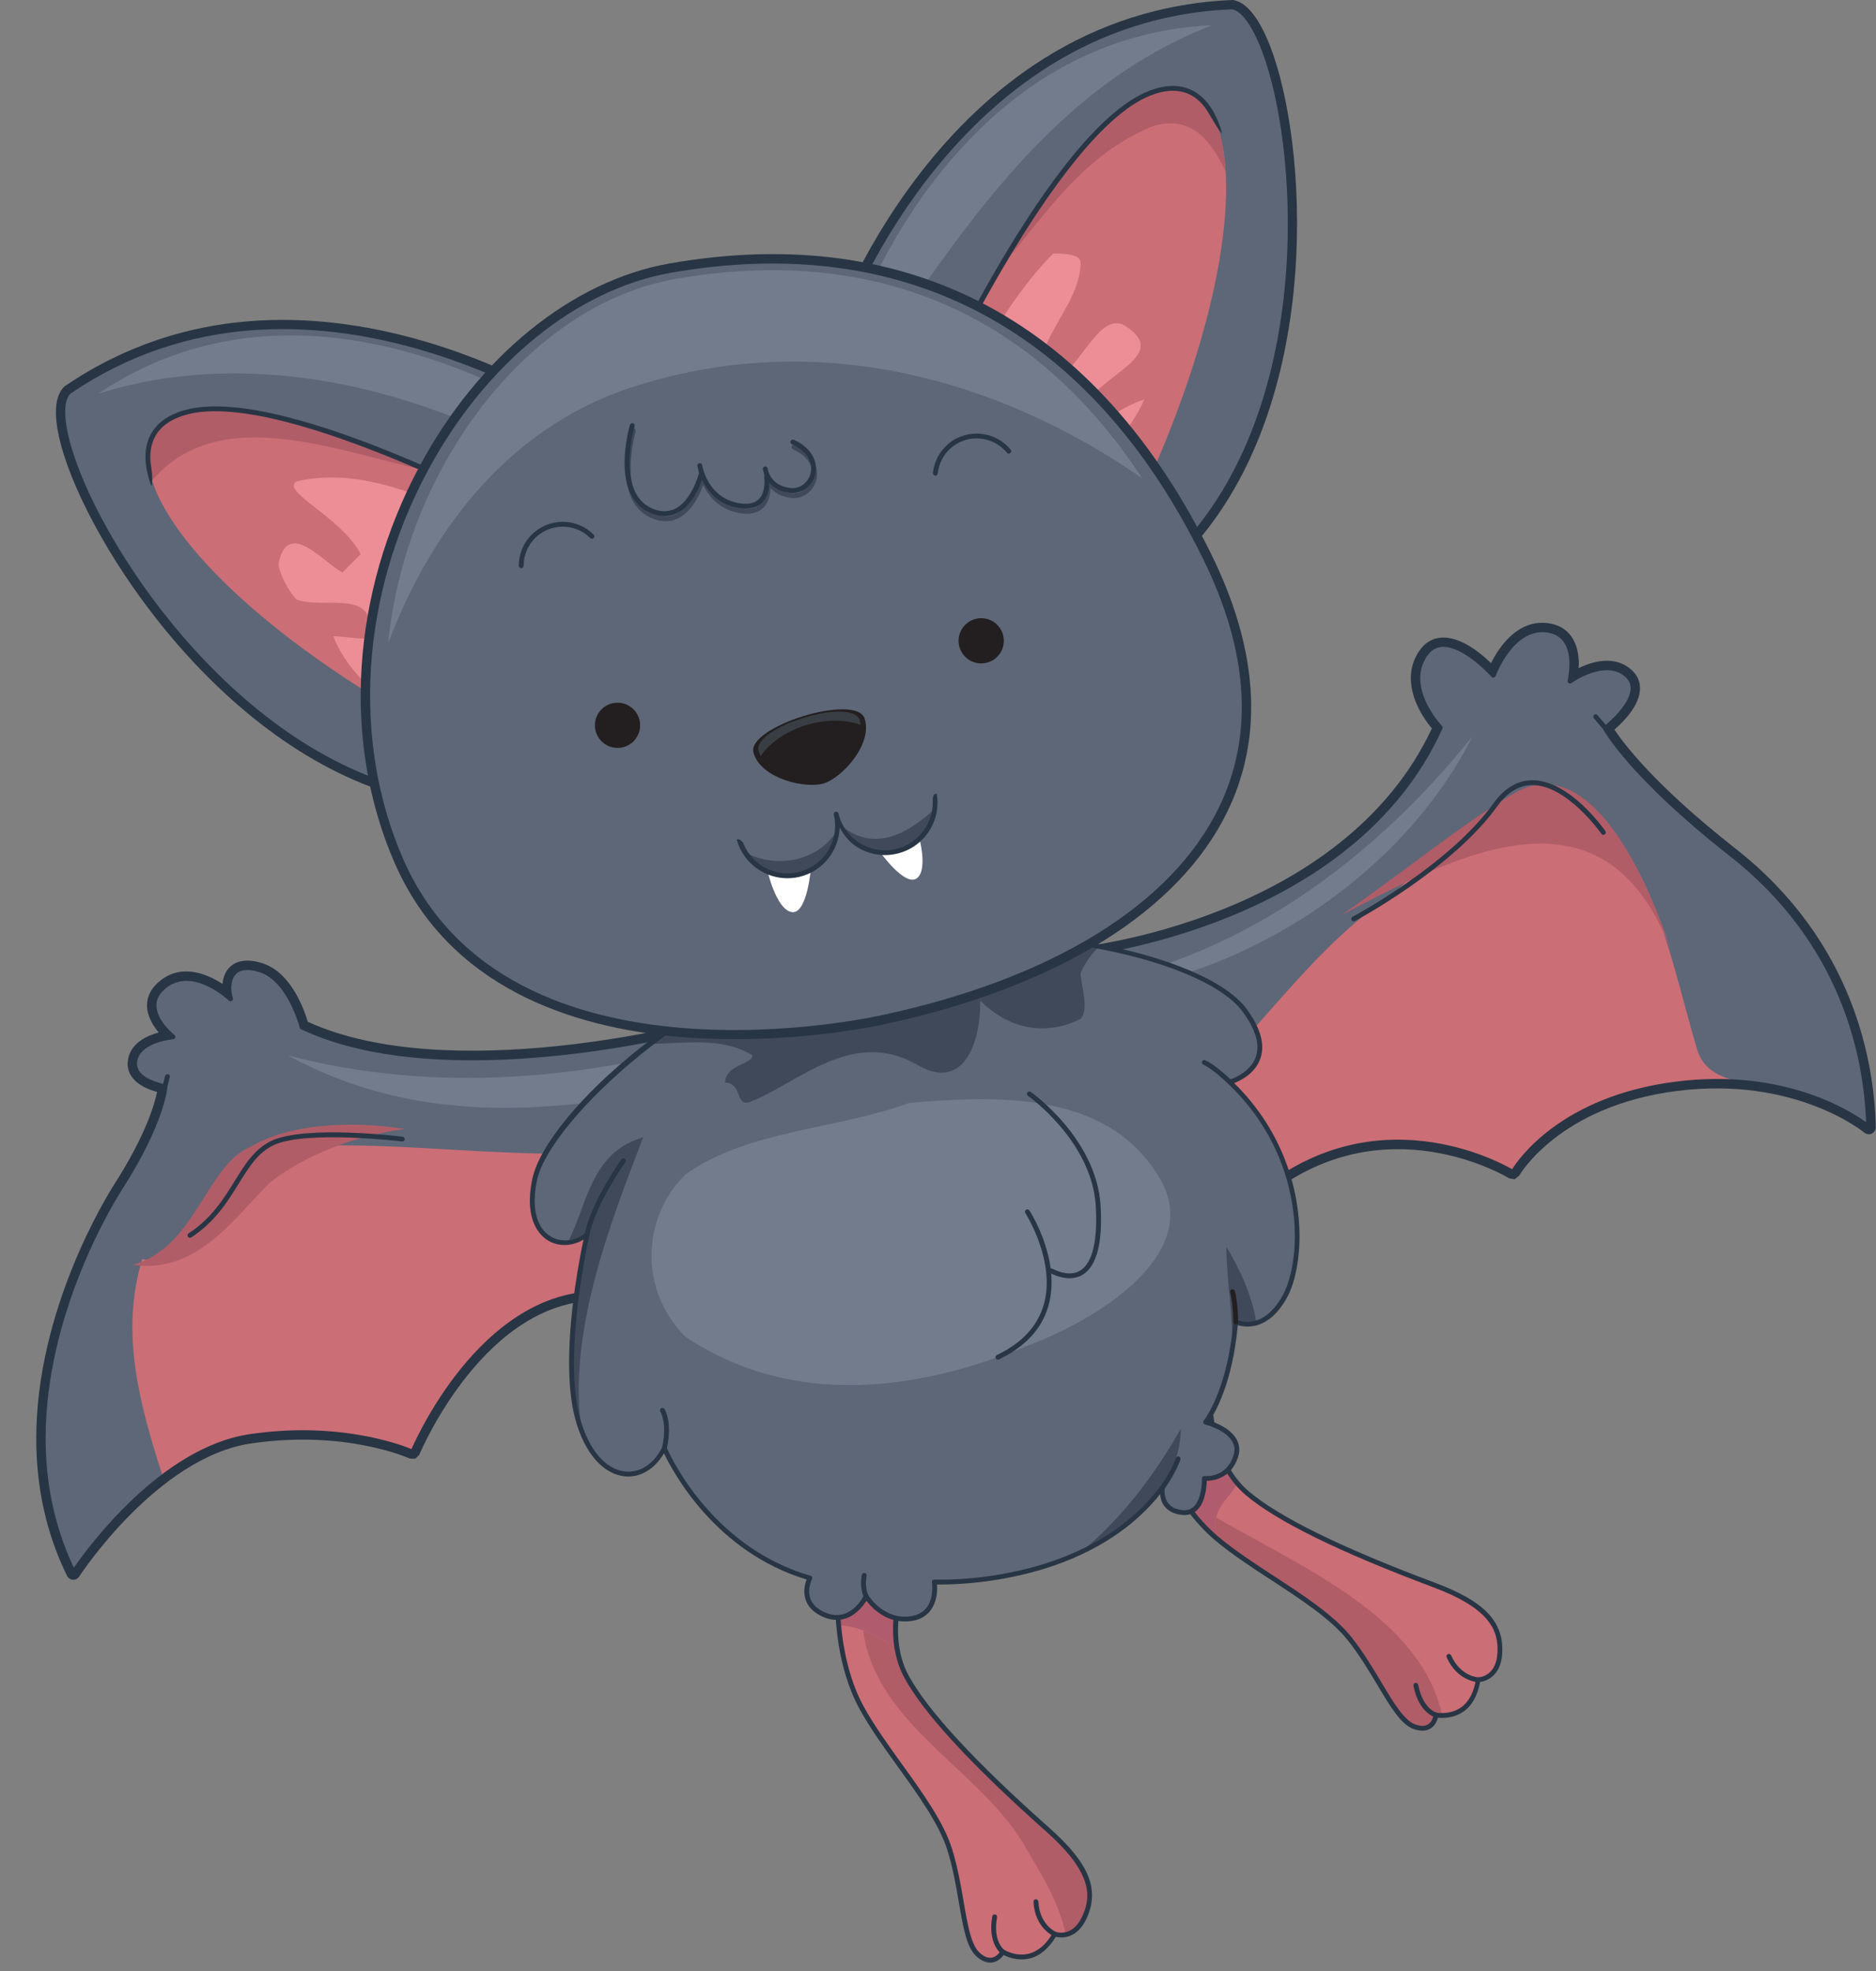 <?xml version="1.0" encoding="UTF-8"?><svg xmlns="http://www.w3.org/2000/svg" xmlns:xlink="http://www.w3.org/1999/xlink" height="451.4" preserveAspectRatio="xMidYMid meet" version="1.0" viewBox="-8.3 0.0 429.5 451.4" width="429.5" zoomAndPan="magnify"><rect x="-8.3" y="0.0" width="429.5" height="451.4" fill="#808080" stroke="none"/><defs><clipPath id="a"><path d="M 226 142 L 421.148 142 L 421.148 280 L 226 280 Z M 226 142"/></clipPath><clipPath id="b"><path d="M 182 358 L 242 358 L 242 449.398 L 182 449.398 Z M 182 358"/></clipPath></defs><g><g clip-path="url(#a)"><path d="M 333.066 151.844 C 330.539 149.41 325.961 145.672 321.633 146.004 C 319.535 146.16 317.758 147.281 316.492 149.238 C 315.309 151.07 314.707 153.102 314.707 155.281 C 314.707 160.465 317.996 164.973 319.52 166.805 C 299 210.605 239.07 216.871 238.465 216.926 C 238.457 216.926 237.797 217.148 237.797 217.148 C 230.629 221.43 226.832 228.211 226.832 236.762 L 226.895 238.629 C 227.82 253.57 240.27 270.863 254.641 277.176 C 261.492 280.191 271.715 282.125 281.48 274.215 C 308.559 252.293 336.949 269.648 337.23 269.824 C 337.246 269.836 338.477 270.023 338.477 270.023 C 338.492 270.02 339.484 269.238 339.484 269.238 C 339.574 269.082 348.648 253.23 375.645 249.805 C 402.695 246.367 418.367 259.211 418.523 259.34 C 418.98 259.738 419.66 259.832 420.23 259.566 C 420.789 259.301 421.145 258.734 421.145 258.121 C 420.824 243.422 416.23 215.641 389.027 194.309 C 370.406 179.703 363.27 170.031 361.32 167.066 C 363.438 165.219 367.02 161.594 367.164 157.836 C 367.168 157.82 367.172 157.609 367.172 157.598 C 367.172 155.98 366.527 154.574 365.262 153.426 C 361.391 149.906 356.254 151.465 353.102 152.996 C 353.129 152.613 353.168 152.102 353.168 152.102 C 353.168 149.523 352.605 147.402 351.492 145.801 C 350.234 143.996 348.359 142.941 345.914 142.668 C 338.984 141.898 334.801 148.363 333.066 151.844" fill="#283544"/></g><g><path d="M 44.258 221.488 C 43.293 222.43 42.809 223.773 42.645 225.305 C 39.27 223.098 33.523 220.582 28.512 224.453 C 26.43 226.062 25.371 227.992 25.359 230.184 C 25.359 232.648 26.727 234.859 28.035 236.414 C 25.367 237.145 21.715 238.797 21.02 242.527 C 21.02 242.527 20.918 243.578 20.918 243.578 C 20.918 244.66 21.242 245.668 21.887 246.578 C 23.336 248.617 25.953 249.586 27.664 250.035 C 27.062 252.934 24.977 260.07 17.941 271.062 C 16.105 273.93 0 299.934 0 329.391 C 0 340.734 2.371 351.312 7.051 360.84 C 7.305 361.352 7.812 361.695 8.383 361.73 C 8.969 361.758 9.516 361.484 9.824 361 C 10 360.73 27.699 333.668 49.223 330.512 C 70.895 327.336 85.375 333.914 85.52 333.984 C 85.52 333.984 86.781 334.02 86.781 334.02 C 86.781 334.016 87.676 333.141 87.676 333.141 C 87.824 332.777 102.93 296.688 129.934 297.824 C 140.297 298.262 151.172 290.547 159.027 277.195 C 167.164 263.359 169.434 248.121 164.543 240.133 C 161.875 235.773 157.266 233.664 151.211 234.023 C 151.141 234.027 150.965 234.059 150.895 234.074 C 150.332 234.227 94.441 248.73 62.156 233.961 C 61.387 231.324 58.445 222.785 51.895 220.602 C 47.746 219.223 45.453 220.324 44.258 221.488" fill="#283544"/></g><g><path d="M 181.297 77.598 C 181.285 77.629 181.262 77.707 181.254 77.738 C 176.855 97.008 192.059 124.895 213.156 136.246 C 230.66 145.664 248.422 142.344 263.176 126.902 C 294.094 94.551 291.473 36.438 283.203 12.516 C 281.344 7.145 278.23 0.613 273.949 0 C 206.617 2.703 181.539 76.848 181.297 77.598" fill="#283544"/></g><g><path d="M 6.523 88.441 C 6.469 88.477 6.422 88.516 6.379 88.562 C 3.895 91.008 3.883 96.41 6.34 104.18 C 13.973 128.316 46.551 176.512 90.676 184.02 C 111.73 187.605 127.965 179.664 136.391 161.668 C 146.543 139.965 142.102 108.512 127.07 95.68 C 126.309 95.137 61.836 50.68 6.523 88.441" fill="#283544"/></g><g><path d="M 182.812 78.094 C 182.812 78.094 207.113 4.281 273.727 1.582 C 286.324 3.383 300.73 85.297 262.023 125.801 C 223.316 166.309 175.609 109.602 182.812 78.094" fill="#5d6777"/></g><g><path d="M 269.164 5.781 C 208.918 8.488 186.914 75.277 186.914 75.277 C 185.969 79.402 186.07 84.008 187.027 88.754 C 210.012 56.145 230.301 20.953 269.164 5.781" fill="#737c8d"/></g><g><path d="M 182.285 77.922 C 182.281 77.938 182.273 77.953 182.27 77.973 C 177.965 96.832 192.918 124.172 213.652 135.328 C 230.699 144.504 248.02 141.254 262.422 126.184 C 293.031 94.152 290.414 36.566 282.215 12.855 C 279.723 5.652 276.734 1.453 273.801 1.035 C 207.477 3.715 182.531 77.18 182.285 77.922 Z M 273.746 2.133 C 276.113 2.48 278.855 6.523 281.172 13.219 C 289.297 36.707 291.902 93.734 261.621 125.418 C 247.598 140.098 230.746 143.27 214.18 134.355 C 196.195 124.68 182.625 102.652 182.625 84.938 C 182.625 82.617 182.859 80.371 183.348 78.234 C 183.699 77.176 208.441 4.781 273.746 2.133" fill="#283544"/></g><g><path d="M 203.516 94.297 C 203.516 94.297 232.32 30.387 254.82 21.387 C 262.602 18.273 268.121 21.578 270.727 29.867 C 275.656 45.555 270.141 79.086 249.723 120.699 C 231.719 144.703 201.109 108.699 203.516 94.297" fill="#cb6e76"/></g><g><path d="M 253.691 91.441 C 247.434 93.527 243.262 97.699 239.09 99.785 C 234.918 87.266 262.039 83.094 249.52 74.75 C 243.262 70.578 239.09 85.18 230.746 89.355 C 226.57 78.922 239.09 70.578 239.09 60.145 C 239.09 58.059 234.918 58.059 232.832 58.059 C 220.934 69.957 214.566 86.008 203.594 98.316 C 205.023 107.246 214.094 120.043 224.711 125.77 C 232.281 112.898 247.285 105.855 253.691 91.441" fill="#ed8e96"/></g><g><path d="M 255.777 28.852 C 264.645 26.32 268.895 32.246 272.266 39.156 C 272.047 35.613 271.547 32.473 270.727 29.867 C 268.121 21.578 262.602 18.273 254.82 21.387 C 243.488 25.918 230.562 44.371 220.52 61.582 C 231.172 48.949 239.816 35.238 255.777 28.852" fill="#b05d68"/></g><g><path d="M 249.227 120.461 C 242.027 130.039 233.32 128.992 227.293 126.414 C 214.82 121.074 203.938 104.996 203.938 95.953 C 203.938 95.426 203.98 94.922 204.055 94.441 C 204.684 93.055 233.121 30.66 255.023 21.898 C 258.48 20.516 261.496 20.418 264 21.605 C 265.73 22.43 267.191 23.844 268.379 25.836 C 269.086 27.027 271.051 30.434 271.465 30.555 C 271.387 30.277 271.336 29.969 271.25 29.699 C 269.812 25.117 267.531 22.059 264.473 20.609 C 261.68 19.281 258.363 19.371 254.617 20.871 C 232.168 29.852 204.191 91.449 203.012 94.07 C 202.992 94.113 202.977 94.156 202.969 94.203 C 201.438 103.379 212.973 121.484 226.859 127.43 C 233.25 130.164 242.48 131.277 250.164 121.031 C 250.719 119.898 251.234 118.777 251.773 117.648 C 251.535 117.316 251.297 116.984 251.02 116.668 C 250.422 117.934 249.859 119.172 249.227 120.461" fill="#283544"/></g><g><path d="M 126.031 96.895 C 126.031 96.895 62.48 52.172 7.422 89.762 C -1.617 98.723 35.715 173.047 90.945 182.449 C 146.176 191.852 150.613 117.875 126.031 96.895" fill="#5d6777"/></g><g><path d="M 131.359 114.828 C 129.227 107.383 125.629 100.938 120.766 96.785 C 120.766 96.785 63.75 56.672 14.215 90.145 C 52.875 77.965 97.355 90.992 131.359 114.828" fill="#737c8d"/></g><g><path d="M 7.109 89.305 C 4.93 91.453 5.035 96.602 7.336 103.867 C 14.902 127.789 47.168 175.559 90.852 182.992 C 111.402 186.492 127.238 178.762 135.441 161.227 C 145.422 139.898 141.105 109.035 126.391 96.473 C 126.379 96.465 126.363 96.453 126.352 96.441 C 125.715 95.992 61.852 51.934 7.109 89.305 Z M 91.039 181.902 C 47.824 174.547 15.883 127.23 8.387 103.531 C 6.254 96.781 6.043 91.906 7.812 90.152 C 61.68 53.387 124.695 96.637 125.688 97.328 C 134.758 105.078 139.766 119.977 139.766 135.172 C 139.766 144.055 138.055 153.039 134.441 160.758 C 126.469 177.801 111.055 185.312 91.039 181.902" fill="#283544"/></g><g><path d="M 119.09 122.254 C 119.09 122.254 57.836 88.16 34.406 94.371 C 26.309 96.516 23.852 102.465 26.711 110.664 C 32.113 126.191 56.551 149.805 97.773 171.016 C 126.543 179.531 129.613 132.371 119.09 122.254" fill="#cb6e76"/></g><g><path d="M 59.672 110.215 C 55.5 112.301 70.105 118.562 74.277 126.906 L 70.105 131.078 C 65.93 128.992 57.586 118.562 55.5 128.992 C 55.5 131.078 57.586 135.25 59.672 137.336 C 65.93 139.422 76.363 135.25 76.363 143.598 C 78.449 147.77 72.191 145.684 68.02 145.684 C 70.602 152.57 76.031 157.328 81.516 162.008 C 86.613 165.035 92.012 168.051 97.773 171.016 C 124.172 178.828 128.922 139.789 121.398 125.48 C 100.16 121.555 80.531 105.402 59.672 110.215" fill="#ed8e96"/></g><g><path d="M 90.203 108.016 C 71.031 99.523 47.141 90.996 34.406 94.371 C 26.523 96.457 24.004 102.156 26.508 110.02 C 41.668 92.336 67.559 102.848 90.203 108.016" fill="#b05d68"/></g><g><path d="M 119.473 121.855 C 119.438 121.82 119.402 121.793 119.359 121.77 C 116.852 120.371 57.645 87.641 34.266 93.836 C 30.363 94.867 27.648 96.777 26.199 99.508 C 24.609 102.492 24.609 106.312 26.188 110.848 C 26.242 111.004 26.309 111.16 26.367 111.316 C 26.66 111.109 26.562 108.328 26.375 107.324 C 25.844 104.473 26.113 102.027 27.176 100.023 C 28.477 97.578 30.957 95.855 34.551 94.902 C 57.324 88.871 117.238 121.859 118.734 122.688 C 122.082 125.938 124.043 133.434 124.043 141.613 C 124.043 148.758 122.547 156.422 119.176 162.215 C 115.883 167.883 109.52 173.914 97.93 170.484 C 94.641 168.797 91.496 167.098 88.461 165.402 C 88.422 165.805 88.395 166.203 88.383 166.602 C 91.359 168.266 94.406 169.902 97.52 171.508 C 109.891 175.18 116.641 168.777 120.133 162.77 C 127.73 149.711 126.176 128.301 119.473 121.855" fill="#283544"/></g><g><path d="M 238.617 218.516 C 238.617 218.516 300.73 212.52 321.43 166.609 C 321.43 166.609 312.883 157.754 317.832 150.105 C 322.781 142.453 333.586 154.605 333.586 154.605 C 333.586 154.605 337.637 143.355 345.738 144.254 C 353.836 145.156 351.141 155.957 351.141 155.957 C 351.141 155.957 359.238 150.105 364.191 154.605 C 369.137 159.105 359.238 166.758 359.238 166.758 C 359.238 166.758 365.086 177.559 388.043 195.562 C 410.996 213.566 419.098 237.422 419.551 258.121 C 419.551 258.121 403.793 244.621 375.441 248.219 C 347.09 251.82 338.086 268.473 338.086 268.473 C 338.086 268.473 308.828 250.023 280.48 272.973 C 252.121 295.926 208.465 236.52 238.617 218.516" fill="#5d6777"/></g><g><path d="M 380.262 240.324 C 373.262 217.324 367.262 176.324 337.262 184.324 C 326.262 186.324 318.262 199.324 308.262 206.324 C 283.73 223.848 268.406 255.949 241.453 265.652 C 241.625 265.836 241.793 266.023 241.969 266.203 C 242.402 266.273 242.832 266.324 243.262 266.324 C 242.832 266.324 242.402 266.273 241.969 266.203 C 252.77 277.305 268.086 283.004 280.48 272.973 C 308.828 250.023 338.086 268.473 338.086 268.473 C 338.086 268.473 347.09 251.82 375.441 248.219 C 380.895 247.527 385.879 247.473 390.379 247.828 C 385.719 246.711 381.711 245.148 380.262 240.324" fill="#cb6e76"/></g><g><path d="M 328.797 168.629 C 304.594 198.883 270.641 223.285 230.707 226.758 C 230.52 227.129 230.348 227.508 230.18 227.887 C 269.352 228.984 311.484 203.254 328.797 168.629" fill="#737c8d"/></g><g><path d="M 339.23 181.148 C 326.836 188.23 312.938 199.816 298.812 209.535 C 326.555 194.973 359.781 177.691 374.695 218.699 C 368.438 199.926 355.918 172.805 339.23 181.148" fill="#b05d68"/></g><g><path d="M 333.395 153.605 C 331.664 151.805 326.316 146.691 321.711 147.039 C 319.93 147.18 318.469 148.105 317.367 149.805 C 316.203 151.605 315.75 153.473 315.75 155.281 C 315.75 160.633 319.691 165.477 320.762 166.691 C 300.285 211.48 239.184 217.906 238.562 217.965 C 238.484 217.973 238.406 218 238.336 218.039 C 231.465 222.141 227.875 228.586 227.875 236.762 C 227.875 237.352 227.895 237.953 227.934 238.566 C 228.844 253.152 241.008 270.047 255.059 276.223 C 261.648 279.121 271.465 280.984 280.828 273.406 C 308.531 250.977 337.5 268.758 337.789 268.941 C 337.918 269.023 338.074 269.047 338.227 269.012 C 338.371 268.973 338.496 268.871 338.57 268.738 C 338.656 268.574 347.801 252.285 375.512 248.77 C 403.266 245.246 419.031 258.41 419.191 258.539 C 419.355 258.684 419.59 258.715 419.785 258.621 C 419.98 258.531 420.105 258.336 420.105 258.121 C 420.105 258.117 420.105 258.113 420.105 258.109 C 419.785 243.629 415.246 216.195 388.383 195.129 C 367.879 179.047 361.086 168.73 359.961 166.887 C 361.344 165.746 365.973 161.645 366.125 157.793 C 366.125 157.727 366.129 157.66 366.129 157.598 C 366.129 156.285 365.602 155.141 364.562 154.195 C 360.383 150.395 354.348 153.348 351.918 154.809 C 352.023 154.102 352.125 153.152 352.125 152.102 C 352.125 150.246 351.809 148.082 350.633 146.398 C 349.559 144.848 347.934 143.941 345.801 143.703 C 338.551 142.898 334.508 150.996 333.395 153.605 Z M 333.688 155.145 C 333.879 155.109 334.039 154.977 334.105 154.793 C 334.145 154.684 338.105 143.961 345.68 144.801 C 347.48 145.004 348.84 145.75 349.727 147.023 C 351.957 150.23 350.613 155.766 350.602 155.82 C 350.547 156.047 350.637 156.285 350.828 156.414 C 351.02 156.543 351.27 156.539 351.461 156.402 C 351.539 156.348 359.262 150.871 363.82 155.012 C 364.629 155.75 365.023 156.598 365.023 157.598 C 365.023 157.645 365.02 157.695 365.02 157.75 C 364.863 161.664 358.965 166.273 358.902 166.32 C 358.762 166.43 358.688 166.594 358.688 166.758 C 358.688 166.848 358.711 166.938 358.754 167.02 C 358.996 167.465 364.922 178.129 387.699 195.996 C 413.555 216.27 418.414 242.434 418.93 256.973 C 415.188 254.25 399.902 244.559 375.371 247.672 C 349.254 250.988 339.363 265.371 337.898 267.727 C 334.223 265.617 306.645 251.082 280.129 272.547 C 271.203 279.77 261.812 277.984 255.504 275.211 C 241.789 269.188 229.922 252.719 229.035 238.496 C 229.004 237.949 228.984 237.383 228.984 236.805 C 228.984 231.047 230.875 223.84 238.816 219.047 C 240.789 218.84 301.574 211.992 321.934 166.836 C 321.969 166.766 321.984 166.688 321.984 166.609 C 321.984 166.473 321.93 166.332 321.828 166.227 C 321.766 166.16 316.855 160.984 316.855 155.305 C 316.855 153.676 317.262 152.008 318.297 150.406 C 319.211 148.992 320.355 148.254 321.789 148.141 C 326.703 147.77 333.105 154.902 333.172 154.973 C 333.301 155.117 333.496 155.184 333.688 155.145" fill="#283544"/></g><g><path d="M 333.59 183.988 C 323.434 198.117 301.59 209.812 301.371 209.926 C 301.102 210.07 300.996 210.402 301.141 210.676 C 301.281 210.945 301.617 211.047 301.891 210.902 C 302.109 210.785 324.176 198.977 334.484 184.629 C 336.82 181.383 339.555 179.746 342.605 179.77 C 350.516 179.824 358.258 190.816 358.336 190.93 C 358.512 191.18 358.855 191.242 359.105 191.066 C 359.355 190.891 359.418 190.547 359.242 190.297 C 358.914 189.824 351.098 178.727 342.613 178.66 C 339.184 178.637 336.145 180.43 333.59 183.988" fill="#283544"/></g><g><path d="M 359.059 166.508 C 359.289 166.312 359.645 166.348 359.844 166.582 L 357.426 163.742 C 357.23 163.508 356.895 163.496 356.664 163.691 C 356.434 163.895 356.418 164.254 356.613 164.488 L 358.984 167.281 C 358.785 167.047 358.824 166.707 359.059 166.508" fill="#283544"/></g><g><path d="M 151.305 235.617 C 151.305 235.617 94.148 250.922 60.844 235.172 C 60.844 235.172 58.141 224.367 51.391 222.117 C 44.641 219.867 43.289 224.82 44.488 228.719 C 44.488 228.719 36.09 220.613 29.488 225.719 C 22.887 230.82 31.289 237.422 31.289 237.422 C 31.289 237.422 23.484 238.016 22.586 242.82 C 21.684 247.621 29.488 248.82 29.488 248.82 C 29.488 248.82 28.887 256.922 19.285 271.922 C 9.684 286.93 -8.32 325.93 8.484 360.137 C 8.484 360.137 26.488 332.234 48.988 328.934 C 71.496 325.637 86.195 332.535 86.195 332.535 C 86.195 332.535 101.5 295.031 130.004 296.23 C 158.508 297.43 181.461 233.82 151.305 235.617" fill="#5d6777"/></g><g><path d="M 64.262 262.324 C 50.262 262.324 41.262 276.324 31.262 287.324 C 29.262 289.324 24.262 288.324 24.262 288.324 C 19.082 305.34 23.758 321.809 28.969 338.133 C 34.863 333.672 41.688 330.004 48.988 328.934 C 71.496 325.637 86.195 332.535 86.195 332.535 C 86.195 332.535 101.5 295.031 130.004 296.23 C 147.137 296.953 162.258 274.258 165.055 256.426 C 134.07 270.027 97.191 261.434 64.262 262.324" fill="#cb6e76"/></g><g><path d="M 57.586 241.648 C 92.773 260.844 129.188 253.059 164.945 245.562 C 164.145 242.02 162.441 239.176 159.68 237.445 C 125.828 247.352 90.969 250.434 57.586 241.648" fill="#737c8d"/></g><g><path d="M 49.242 262.512 C 38.809 266.684 36.723 285.461 22.121 289.633 C 36.723 291.719 45.07 279.199 53.414 270.855 C 60.785 264.957 72.332 260.117 84.359 258.512 C 71.609 256.48 57.691 257.441 49.242 262.512" fill="#b05d68"/></g><g><path d="M 44.984 222.234 C 43.93 223.266 43.543 224.719 43.543 226.164 C 43.543 226.582 43.668 226.953 43.727 227.355 C 41.141 225.324 34.59 221.078 29.152 225.277 C 27.336 226.684 26.41 228.336 26.406 230.188 C 26.406 230.195 26.406 230.203 26.406 230.211 C 26.406 233.152 28.711 235.762 30.035 237.031 C 27.723 237.414 22.797 238.695 22.043 242.719 C 21.988 243.012 21.961 243.297 21.961 243.578 C 21.961 244.441 22.219 245.246 22.738 245.973 C 24.312 248.199 27.699 249.027 28.871 249.262 C 28.578 251.16 26.957 258.914 18.82 271.625 C 16.488 275.27 1.043 300.504 1.043 329.391 C 1.043 339.531 2.949 350.117 7.988 360.383 C 8.074 360.562 8.254 360.676 8.449 360.691 C 8.648 360.699 8.84 360.602 8.949 360.438 C 9.125 360.16 27.078 332.703 49.07 329.48 C 71.133 326.246 85.816 332.969 85.961 333.035 C 86.098 333.102 86.258 333.105 86.398 333.051 C 86.539 332.996 86.652 332.887 86.707 332.746 C 86.859 332.375 102.195 295.617 129.977 296.785 C 139.945 297.203 150.469 289.684 158.129 276.664 C 166.078 263.148 168.352 248.352 163.652 240.676 C 161.199 236.672 156.918 234.727 151.273 235.066 C 151.234 235.066 151.199 235.074 151.164 235.086 C 150.594 235.238 94.07 250.078 61.301 234.754 C 60.902 233.277 58.121 223.777 51.562 221.594 C 47.914 220.379 45.973 221.27 44.984 222.234 Z M 44.777 229.191 C 44.992 229.059 45.094 228.797 45.016 228.559 C 44.328 226.312 44.617 224.141 45.758 223.023 C 46.855 221.949 48.742 221.816 51.215 222.641 C 57.598 224.77 60.281 235.195 60.305 235.301 C 60.348 235.465 60.457 235.602 60.605 235.668 C 93.465 251.211 149.988 236.535 151.387 236.168 C 156.648 235.867 160.461 237.574 162.715 241.254 C 167.133 248.48 164.805 263.137 157.176 276.105 C 149.727 288.766 139.578 296.082 130.027 295.68 C 103.281 294.555 87.887 327.324 85.906 331.812 C 83.098 330.652 69.004 325.445 48.91 328.387 C 28.566 331.371 11.766 354.395 8.602 358.984 C 3.965 349.164 2.145 339.066 2.145 329.371 C 2.145 300.824 17.441 275.828 19.75 272.223 C 29.32 257.273 30.012 249.199 30.039 248.863 C 30.039 248.852 30.039 248.836 30.039 248.82 C 30.039 248.555 29.844 248.316 29.574 248.277 C 29.531 248.27 25.227 247.582 23.637 245.336 C 23.254 244.793 23.062 244.215 23.062 243.578 C 23.062 243.367 23.086 243.148 23.129 242.922 C 23.938 238.59 31.258 237.977 31.328 237.973 C 31.555 237.953 31.75 237.797 31.816 237.578 C 31.832 237.527 31.84 237.473 31.84 237.422 C 31.84 237.254 31.766 237.09 31.629 236.984 C 31.586 236.953 27.508 233.699 27.508 230.211 C 27.508 230.203 27.508 230.195 27.508 230.188 C 27.516 228.691 28.297 227.336 29.824 226.156 C 35.969 221.406 44.023 229.039 44.105 229.117 C 44.289 229.293 44.562 229.32 44.777 229.191" fill="#283544"/></g><g><path d="M 53.855 261.223 C 50.004 263.035 47.777 266.633 45.422 270.441 C 42.938 274.453 40.125 278.996 34.883 282.414 C 34.629 282.578 34.559 282.922 34.723 283.18 C 34.891 283.434 35.234 283.504 35.488 283.34 C 40.934 279.785 43.816 275.129 46.359 271.02 C 48.727 267.199 50.773 263.895 54.324 262.223 C 61.746 258.73 83.508 261.344 83.727 261.371 C 84.031 261.41 84.305 261.191 84.344 260.891 C 84.379 260.59 84.164 260.312 83.863 260.277 C 82.957 260.16 61.562 257.594 53.855 261.223" fill="#283544"/></g><g><path d="M 30.574 246.562 C 30.648 246.266 30.453 246.043 30.156 245.969 C 29.859 245.902 29.547 246.156 29.477 246.453 L 28.863 248.984 C 28.938 248.691 29.215 248.574 29.512 248.648 C 29.809 248.719 29.969 249.082 29.898 249.379 L 30.574 246.562" fill="#283544"/></g><g><path d="M 183.484 366.812 C 183.484 366.812 183.039 380.09 188.887 390.895 C 194.738 401.695 205.988 413.398 209.137 423.523 C 212.289 433.648 212.062 444.449 215.668 447.602 C 219.266 450.754 221.293 446.93 221.293 446.93 C 221.293 446.93 228.27 451.426 233.219 442.879 C 233.219 442.879 237.492 444.449 239.969 439.051 C 242.445 433.648 241.77 428.023 231.645 419.023 C 221.52 410.023 205.09 394.719 199.238 383.918 C 193.387 373.117 199.613 359.238 199.613 359.238 C 199.613 359.238 182.586 355.562 183.484 366.812" fill="#cb6e76"/></g><g><path d="M 197.078 377.477 C 195.555 368.301 199.613 359.238 199.613 359.238 C 199.613 359.238 182.586 355.562 183.484 366.812 C 183.484 366.812 183.422 368.93 183.703 372.137 C 188.852 372.379 192.684 374.793 197.078 377.477" fill="#b15b6e"/></g><g><path d="M 231.645 419.023 C 221.52 410.023 205.09 394.719 199.238 383.918 C 198.113 381.844 197.441 379.656 197.078 377.477 C 194.426 375.855 191.973 374.344 189.316 373.34 C 192.273 395.25 216.777 405.523 226.57 423.152 C 230.438 429.594 234.297 436.043 235.703 442.98 C 237.078 442.688 238.742 441.73 239.969 439.051 C 242.445 433.648 241.77 428.023 231.645 419.023" fill="#b05d68"/></g><g clip-path="url(#b)"><path d="M 185.172 360.547 C 183.66 361.867 182.898 363.691 182.898 365.973 C 182.898 366.246 182.91 366.527 182.934 366.816 C 182.934 366.844 182.93 367.031 182.93 367.387 C 182.93 370.105 183.246 381.641 188.402 391.156 C 190.789 395.566 194.109 400.18 197.32 404.637 C 201.965 411.086 206.766 417.754 208.609 423.688 C 209.879 427.75 210.602 431.965 211.238 435.691 C 212.23 441.457 213.012 446.016 215.305 448.02 C 216.562 449.121 217.801 449.566 218.992 449.344 C 220.246 449.113 221.059 448.215 221.469 447.652 C 222.422 448.145 224.73 449.098 227.43 448.445 C 229.777 447.883 231.773 446.168 233.422 443.496 C 234.559 443.758 238.23 444.172 240.473 439.285 C 243.516 432.648 241.066 426.656 232.012 418.613 C 214.922 403.422 204.062 391.66 199.723 383.656 C 194.074 373.227 200.059 359.598 200.117 359.465 C 200.188 359.312 200.18 359.137 200.105 358.988 C 200.031 358.84 199.895 358.73 199.73 358.699 C 199.32 358.609 189.691 356.59 185.172 360.547 Z M 182.934 366.812 C 182.934 366.809 182.934 366.801 182.934 366.793 C 182.934 366.797 182.934 366.812 182.934 366.816 Z M 216.031 447.184 C 214.035 445.441 213.242 440.832 212.328 435.5 C 211.684 431.746 210.953 427.492 209.664 423.359 C 207.77 417.254 202.914 410.512 198.219 403.988 C 195.027 399.559 191.73 394.98 189.371 390.629 C 183.664 380.09 184.035 366.965 184.039 366.832 C 184.039 366.812 184.039 366.789 184.035 366.773 C 183.852 364.438 184.477 362.625 185.895 361.379 C 189.387 358.32 196.676 359.289 198.84 359.66 C 198.117 361.457 196.16 366.879 196.16 373.129 C 196.16 376.738 196.816 380.609 198.754 384.184 C 203.148 392.301 214.094 404.16 231.277 419.438 C 238.48 425.844 240.625 430.402 240.625 434.066 C 240.625 435.824 240.133 437.375 239.469 438.82 C 237.246 443.668 233.562 442.414 233.406 442.355 C 233.156 442.266 232.875 442.367 232.742 442.602 C 231.215 445.238 229.344 446.844 227.184 447.367 C 224.191 448.098 221.617 446.477 221.59 446.465 C 221.465 446.379 221.305 446.355 221.156 446.395 C 221.008 446.43 220.879 446.535 220.809 446.668 C 220.801 446.68 220.059 448.027 218.785 448.262 C 217.945 448.414 217.02 448.051 216.031 447.184" fill="#283544"/></g><g><path d="M 218.875 438.805 C 217.773 445.078 220.848 447.289 220.977 447.379 C 221.23 447.551 221.566 447.492 221.742 447.246 C 221.918 446.996 221.859 446.652 221.613 446.477 C 221.504 446.398 218.996 444.523 219.965 438.996 C 220.016 438.695 219.812 438.41 219.512 438.355 C 219.215 438.301 218.926 438.508 218.875 438.805" fill="#283544"/></g><g><path d="M 228.844 434.895 C 228.535 434.914 228.301 435.172 228.316 435.48 C 228.629 441.457 232.824 443.309 233.004 443.387 C 233.281 443.504 233.605 443.375 233.727 443.094 C 233.848 442.812 233.715 442.492 233.438 442.367 C 233.281 442.305 229.695 440.684 229.422 435.422 C 229.402 435.117 229.145 434.883 228.844 434.895" fill="#283544"/></g><g><path d="M 256.355 331.598 C 256.355 331.598 260.715 344.145 270.066 352.109 C 279.414 360.082 294.125 366.945 300.711 375.258 C 307.301 383.566 310.984 393.723 315.48 395.367 C 319.973 397.008 320.48 392.707 320.48 392.707 C 320.48 392.707 328.613 394.395 330.148 384.637 C 330.148 384.637 334.703 384.562 335.07 378.633 C 335.434 372.703 332.773 367.699 320.086 362.953 C 307.395 358.199 286.559 349.844 277.207 341.879 C 267.855 333.91 268.664 318.723 268.664 318.723 C 268.664 318.723 251.457 321.43 256.355 331.598" fill="#cb6e76"/></g><g><path d="M 275.008 339.621 C 268.02 331.355 268.664 318.723 268.664 318.723 C 268.664 318.723 251.457 321.43 256.355 331.598 C 256.355 331.598 260.715 344.145 270.066 352.109 C 270.117 352.16 270.18 352.203 270.234 352.254 C 270.285 352.246 270.336 352.219 270.383 352.219 C 268.711 345.527 272.402 344.195 275.008 339.621" fill="#b15b6e"/></g><g><path d="M 270.145 347.496 C 269.871 348.754 269.891 350.25 270.383 352.219 C 270.336 352.219 270.285 352.246 270.234 352.254 C 279.594 360.164 294.164 366.996 300.711 375.258 C 307.301 383.566 310.984 393.723 315.48 395.367 C 319.973 397.008 320.48 392.707 320.48 392.707 C 320.48 392.707 321.035 392.82 321.875 392.816 C 317.164 370.578 290.367 359.145 270.145 347.496" fill="#b05d68"/></g><g><path d="M 268.578 318.176 C 268.168 318.242 258.457 319.824 255.664 325.145 C 254.617 327.145 254.684 329.398 255.855 331.84 C 255.848 331.82 255.836 331.801 255.832 331.781 C 255.879 331.91 260.352 344.559 269.707 352.535 C 273.523 355.785 278.281 358.891 282.883 361.895 C 289.535 366.238 296.414 370.73 300.277 375.602 C 302.922 378.93 305.117 382.605 307.051 385.844 C 310.055 390.871 312.43 394.84 315.289 395.887 C 316.859 396.457 318.176 396.426 319.211 395.793 C 320.293 395.129 320.727 393.996 320.902 393.32 C 321.969 393.434 324.473 393.492 326.758 391.914 C 328.746 390.539 329.988 388.219 330.562 385.137 C 331.738 384.965 335.289 384.008 335.621 378.664 C 335.645 378.34 335.652 378.02 335.652 377.699 C 335.652 370.961 331.113 366.484 320.277 362.434 C 298.855 354.414 284.484 347.355 277.566 341.453 C 269.742 334.789 269.203 322.746 269.203 319.551 C 269.203 319.055 269.215 318.773 269.215 318.754 C 269.215 318.742 269.215 318.734 269.215 318.723 C 269.215 318.566 269.148 318.418 269.031 318.312 C 268.91 318.203 268.742 318.152 268.578 318.176 Z M 268.109 318.723 C 268.109 318.715 268.109 318.703 268.109 318.691 C 268.109 318.695 268.109 318.719 268.109 318.723 Z M 315.668 394.848 C 313.176 393.934 310.773 389.926 308 385.277 C 306.047 382.008 303.832 378.305 301.145 374.914 C 297.176 369.902 290.215 365.363 283.488 360.969 C 278.914 357.988 274.188 354.898 270.422 351.691 C 261.301 343.918 256.918 331.539 256.875 331.422 C 256.871 331.398 256.859 331.379 256.852 331.359 C 256.305 330.227 256.035 329.148 256.035 328.137 C 256.035 327.262 256.234 326.438 256.645 325.66 C 258.801 321.547 265.953 319.824 268.098 319.395 C 268.094 319.547 268.09 319.555 268.09 319.762 C 268.09 323.418 268.738 335.387 276.852 342.301 C 283.871 348.281 298.352 355.402 319.891 363.469 C 332.348 368.129 334.551 372.988 334.551 377.598 C 334.551 377.934 334.539 378.266 334.52 378.598 C 334.191 383.922 330.305 384.078 330.141 384.082 C 329.875 384.09 329.645 384.285 329.605 384.551 C 329.129 387.559 327.969 389.727 326.141 391 C 323.609 392.75 320.621 392.172 320.59 392.164 C 320.441 392.137 320.285 392.164 320.16 392.262 C 320.031 392.348 319.953 392.488 319.934 392.641 C 319.93 392.656 319.727 394.184 318.621 394.855 C 317.895 395.301 316.902 395.297 315.668 394.848" fill="#283544"/></g><g><path d="M 315.734 385.355 C 315.438 385.414 315.242 385.707 315.301 386.004 C 316.535 392.254 320.195 393.207 320.352 393.246 C 320.645 393.316 320.938 393.133 321.012 392.84 C 321.086 392.547 320.906 392.246 320.613 392.172 C 320.484 392.137 317.473 391.297 316.387 385.789 C 316.324 385.492 316.035 385.297 315.734 385.355" fill="#283544"/></g><g><path d="M 323.191 378.766 C 322.91 378.895 322.789 379.219 322.91 379.5 C 325.359 384.957 329.938 385.18 330.129 385.188 C 330.438 385.195 330.691 384.961 330.699 384.656 C 330.715 384.355 330.477 384.098 330.172 384.082 C 330.008 384.078 326.074 383.855 323.922 379.047 C 323.797 378.766 323.469 378.645 323.191 378.766" fill="#283544"/></g><g><path d="M 227.23 277.879 C 226.969 278.047 226.895 278.387 227.062 278.645 C 227.137 278.754 234.074 289.66 231.285 299.539 C 229.887 304.496 226.27 308.402 220.535 311.148 C 220.262 311.281 220.145 311.613 220.273 311.887 C 220.406 312.16 220.738 312.277 221.012 312.145 C 227.051 309.254 230.863 305.113 232.352 299.836 C 235.273 289.473 228.289 278.508 227.988 278.047 C 227.824 277.789 227.484 277.715 227.23 277.879" fill="#899182"/></g><g><path d="M 227.52 251.023 C 227.348 251.273 227.41 251.617 227.66 251.793 C 227.805 251.895 242.305 262.18 243.176 277.027 C 243.637 284.855 242.445 289.941 239.73 291.727 C 237.664 293.094 235.023 292.277 233.176 291.352 C 232.902 291.219 232.57 291.328 232.434 291.602 C 232.297 291.875 232.406 292.203 232.68 292.344 C 235.703 293.855 238.355 293.961 240.34 292.652 C 243.445 290.598 244.77 285.324 244.281 276.961 C 243.375 261.57 228.441 250.992 228.293 250.887 C 228.039 250.711 227.695 250.773 227.52 251.023" fill="#899182"/></g><g><path d="M 186.113 216.715 C 151.621 223.844 117.102 255.719 114.102 270.125 C 111.102 284.523 121.301 286.922 126.102 282.727 C 126.102 282.727 119.801 310.027 124 325.031 C 128.203 340.035 139.305 340.633 143.805 331.637 C 143.805 331.637 153.105 354.441 177.109 361.34 C 177.109 361.34 174.109 367.039 180.41 369.742 C 186.711 372.441 190.012 365.535 190.012 365.535 C 190.012 365.535 193.613 371.539 200.215 370.641 C 206.812 369.742 205.613 362.242 205.613 362.242 C 205.613 362.242 240.422 364.039 257.824 340.633 C 257.824 340.633 256.926 345.734 262.324 346.336 C 267.723 346.938 267.426 338.535 267.426 338.535 C 267.426 338.535 272.824 339.141 274.625 333.438 C 276.426 327.73 267.723 325.633 267.723 325.633 C 267.723 325.633 273.273 318.883 274.625 302.68 C 274.625 302.68 280.926 305.828 285.879 296.828 C 290.828 287.828 290.828 264.426 273.273 247.77 C 273.273 247.77 286.102 244.172 276.652 231.344 C 267.199 218.516 222.414 209.215 186.113 216.715" fill="#5d6777"/></g><g><path d="M 163.984 241.648 C 163.984 243.734 157.727 243.734 157.727 247.906 C 161.898 247.906 159.812 254.164 163.984 252.078 C 174.414 247.906 186.934 235.391 201.535 243.734 C 211.969 249.992 216.141 239.562 216.141 229.133 C 222.398 235.391 230.746 237.477 239.09 233.305 C 241.176 231.219 239.09 224.961 239.09 222.871 C 240.156 220.379 241.613 218.402 243.316 216.758 C 226.039 213.461 204.941 212.824 186.113 216.715 C 169.77 220.094 153.426 229.027 140.43 239.027 C 148.809 238.926 156.879 237.387 163.984 241.648" fill="#40495a"/></g><g><path d="M 138.949 260.426 C 126.918 263.863 126.203 275.789 121.664 284.555 C 123.289 284.434 124.871 283.801 126.102 282.727 C 126.102 282.727 119.801 310.027 124 325.031 C 124.273 326.004 124.578 326.91 124.902 327.762 C 121.453 305.73 131.312 280.281 138.949 260.426" fill="#40495a"/></g><g><path d="M 238.926 355.586 C 245.852 352.371 252.617 347.637 257.824 340.633 C 257.824 340.633 257.766 340.961 257.77 341.453 C 260.047 336.871 262.039 332.273 262.039 327.184 C 255.793 338.109 248.379 347.867 238.926 355.586" fill="#40495a"/></g><g><path d="M 273.773 309.238 C 274.125 307.246 274.426 305.078 274.625 302.68 C 274.625 302.68 276.68 303.699 279.359 302.906 C 278.418 296.922 275.734 290.906 272.469 285.461 C 272.469 293.387 274.133 301.312 273.773 309.238" fill="#40495a"/></g><g><path d="M 199.832 252.562 C 183.387 258.633 162.938 258.703 148.594 268.949 C 138.285 279.262 138.285 295.758 148.594 306.07 C 173.34 322.566 202.211 318.441 226.953 308.133 C 243.453 301.945 266.133 287.512 257.887 271.012 C 246.863 250.539 222.617 250.516 199.832 252.562" fill="#737c8d"/></g><g><path d="M 186 216.176 C 151.926 223.215 116.746 254.711 113.562 270.012 C 111.559 279.609 115.488 283.07 117.27 284.109 C 119.734 285.551 122.832 285.328 125.297 283.836 C 124.465 287.715 121.992 300.246 121.992 312.008 C 121.992 316.742 122.395 321.344 123.469 325.18 C 125.594 332.77 129.82 337.578 134.773 338.055 C 138.316 338.391 141.566 336.395 143.719 332.781 C 145.754 337.078 155.535 355.387 176.371 361.672 C 176.145 362.262 175.844 363.227 175.844 364.391 C 175.844 365.023 175.934 365.703 176.176 366.387 C 176.766 368.062 178.121 369.359 180.191 370.25 C 185.594 372.562 188.934 368.344 190.062 366.551 C 191.301 368.172 194.816 371.934 200.289 371.188 C 202.238 370.922 203.746 370.09 204.773 368.707 C 206.016 367.031 206.254 364.945 206.254 363.582 C 206.254 363.262 206.234 363.031 206.223 362.809 C 210.797 362.898 240.914 362.629 257.301 342.129 C 257.371 342.957 257.57 343.93 258.254 344.84 C 259.121 345.996 260.469 346.684 262.262 346.883 C 263.633 347.035 264.801 346.68 265.723 345.824 C 267.711 343.98 267.945 340.414 267.969 339.086 C 269.48 339.062 273.59 338.547 275.148 333.605 C 275.332 333.027 275.426 332.469 275.426 331.926 C 275.426 331.086 275.207 330.285 274.785 329.535 C 273.371 327.031 270.078 325.777 268.621 325.324 C 269.965 323.367 273.863 316.629 275.09 303.426 C 276.895 303.98 282.137 304.781 286.359 297.094 C 288.016 294.086 289.215 289.062 289.215 283.055 C 289.215 272.555 285.512 259.059 274.254 248.008 C 275.781 247.414 279.078 245.793 280.266 242.344 C 280.539 241.535 280.68 240.688 280.68 239.801 C 280.68 237.195 279.48 234.25 277.098 231.016 C 267.605 218.137 222.812 208.566 186 216.176 Z M 117.828 283.156 C 114.496 281.211 113.336 276.504 114.641 270.238 C 117.453 256.754 151.602 224.41 186.223 217.258 C 222.668 209.727 266.902 219.043 276.207 231.672 C 279.172 235.695 280.184 239.16 279.223 241.977 C 277.895 245.848 273.172 247.227 273.125 247.242 C 272.934 247.297 272.785 247.445 272.738 247.641 C 272.688 247.832 272.75 248.035 272.895 248.172 C 290.84 265.191 289.855 288.453 285.395 296.566 C 280.773 304.961 275.105 302.301 274.867 302.188 C 274.707 302.105 274.512 302.109 274.352 302.203 C 274.191 302.289 274.086 302.453 274.074 302.637 C 272.754 318.438 267.352 325.219 267.297 325.285 C 267.176 325.43 267.137 325.629 267.199 325.809 C 267.262 325.988 267.41 326.129 267.594 326.172 C 267.641 326.184 272.273 327.332 273.82 330.082 C 274.379 331.062 274.465 332.105 274.098 333.27 C 272.461 338.457 267.691 338.008 267.484 337.984 C 267.328 337.969 267.164 338.02 267.051 338.129 C 266.934 338.238 266.867 338.391 266.871 338.551 C 266.875 338.598 267.008 343.129 264.969 345.016 C 264.281 345.652 263.438 345.906 262.387 345.785 C 260.91 345.621 259.816 345.086 259.141 344.188 C 258.043 342.723 258.363 340.75 258.367 340.73 C 258.41 340.477 258.277 340.23 258.039 340.129 C 257.805 340.027 257.531 340.098 257.383 340.305 C 240.355 363.199 205.988 361.707 205.645 361.688 C 205.477 361.68 205.316 361.746 205.203 361.871 C 205.094 361.992 205.043 362.16 205.066 362.324 C 205.074 362.359 205.586 365.766 203.883 368.055 C 203.043 369.184 201.781 369.871 200.137 370.094 C 193.988 370.934 190.625 365.488 190.484 365.254 C 190.379 365.078 190.188 364.98 189.984 364.988 C 189.781 364.996 189.602 365.117 189.512 365.297 C 189.387 365.562 186.359 371.691 180.629 369.234 C 178.852 368.473 177.707 367.395 177.219 366.027 C 176.445 363.855 177.59 361.617 177.602 361.598 C 177.676 361.449 177.684 361.273 177.617 361.121 C 177.551 360.969 177.422 360.855 177.262 360.809 C 153.805 354.066 144.406 331.652 144.316 331.43 C 144.234 331.227 144.039 331.094 143.824 331.086 C 143.609 331.074 143.406 331.195 143.309 331.391 C 141.406 335.195 138.254 337.277 134.879 336.957 C 130.398 336.523 126.527 332.016 124.531 324.883 C 120.418 310.188 126.578 283.121 126.641 282.848 C 126.695 282.617 126.594 282.371 126.387 282.25 C 126.18 282.129 125.918 282.152 125.738 282.309 C 123.531 284.238 120.277 284.59 117.828 283.156 Z M 267.977 338.516 C 267.977 338.52 267.977 338.535 267.977 338.535 C 267.977 338.531 267.977 338.516 267.977 338.516 Z M 267.363 339.078 C 267.363 339.078 267.422 339.086 267.426 339.086 C 267.402 339.086 267.387 339.086 267.363 339.078 Z M 257.27 340.633 C 257.27 340.605 257.273 340.57 257.277 340.539 C 257.277 340.543 257.273 340.629 257.273 340.637 C 257.273 340.637 257.27 340.637 257.27 340.633" fill="#283544"/></g><g><path d="M 226.617 277.012 C 226.359 277.176 226.285 277.52 226.453 277.777 C 226.523 277.887 233.469 288.797 230.68 298.672 C 229.277 303.629 225.66 307.535 219.926 310.281 C 219.652 310.41 219.535 310.742 219.664 311.02 C 219.797 311.293 220.129 311.41 220.402 311.277 C 226.441 308.387 230.258 304.246 231.742 298.969 C 234.664 288.602 227.68 277.637 227.383 277.176 C 227.215 276.918 226.875 276.844 226.617 277.012" fill="#283544"/></g><g><path d="M 226.914 250.156 C 226.738 250.406 226.805 250.75 227.055 250.926 C 227.195 251.027 241.695 261.309 242.566 276.156 C 243.031 283.988 241.84 289.07 239.121 290.859 C 237.055 292.227 234.414 291.41 232.566 290.484 C 232.293 290.348 231.965 290.461 231.824 290.734 C 231.691 291.004 231.801 291.336 232.074 291.473 C 235.098 292.988 237.746 293.09 239.73 291.781 C 242.84 289.73 244.164 284.453 243.672 276.094 C 242.77 260.703 227.836 250.121 227.684 250.016 C 227.434 249.844 227.09 249.906 226.914 250.156" fill="#283544"/></g><g><path d="M 133.977 265.449 C 133.691 265.859 126.914 275.461 125.559 282.621 C 125.504 282.922 125.699 283.211 126 283.27 C 126.301 283.328 126.59 283.129 126.645 282.828 C 127.957 275.902 134.809 266.188 134.879 266.09 C 135.055 265.844 134.996 265.496 134.746 265.32 C 134.5 265.145 134.156 265.203 133.977 265.449" fill="#283544"/></g><g><path d="M 143.055 322.477 C 142.801 322.645 142.73 322.984 142.895 323.238 C 142.91 323.266 144.535 325.867 143.266 331.516 C 143.195 331.816 143.387 332.109 143.684 332.176 C 143.98 332.242 144.277 332.055 144.344 331.758 C 145.727 325.594 143.895 322.746 143.816 322.629 C 143.648 322.379 143.309 322.312 143.055 322.477" fill="#283544"/></g><g><path d="M 273.691 295.258 C 273.406 295.363 273.258 295.676 273.355 295.965 C 273.363 295.977 273.93 297.656 274.07 302.699 C 274.078 303.004 274.336 303.242 274.641 303.234 C 274.945 303.227 275.188 302.969 275.176 302.664 C 275.027 297.387 274.426 295.66 274.395 295.59 C 274.297 295.305 273.977 295.156 273.691 295.258" fill="#231f20"/></g><g><path d="M 266.918 243.055 C 266.801 243.336 266.93 243.66 267.207 243.781 C 267.227 243.789 269.285 244.703 272.891 248.172 C 273.109 248.383 273.461 248.371 273.672 248.152 C 273.883 247.934 273.875 247.586 273.656 247.371 C 269.879 243.742 267.73 242.805 267.641 242.766 C 267.359 242.645 267.043 242.773 266.918 243.055" fill="#283544"/></g><g><path d="M 189.023 360.609 C 189 360.727 188.395 363.375 189.512 365.77 C 189.641 366.047 189.969 366.168 190.246 366.039 C 190.52 365.91 190.641 365.582 190.512 365.305 C 189.559 363.262 190.098 360.887 190.102 360.863 C 190.172 360.57 189.984 360.273 189.688 360.203 C 189.391 360.133 189.094 360.316 189.023 360.609" fill="#283544"/></g><g><path d="M 260.898 333.867 C 260.891 333.898 259.984 336.691 257.371 340.312 C 257.195 340.559 257.25 340.906 257.5 341.086 C 257.746 341.262 258.094 341.207 258.27 340.961 C 260.992 337.18 261.914 334.32 261.949 334.199 C 262.043 333.91 261.883 333.602 261.59 333.508 C 261.301 333.414 260.992 333.574 260.898 333.867" fill="#283544"/></g><g><path d="M 145.031 60.32 C 122.695 64.23 101.285 81.582 87.766 106.738 C 72.094 135.902 69.949 169.852 82.031 197.551 C 106.84 254.43 193.551 234.68 194.422 234.477 C 233.816 225.965 261.629 208.684 272.711 185.82 C 276.32 178.371 278.152 170.32 278.152 161.898 C 278.152 151.062 275.125 139.387 269.156 127.199 C 243.012 73.812 200.086 50.684 145.031 60.32" fill="#283544"/></g><g><path d="M 194.062 232.918 C 250.32 220.77 296.527 186.711 267.723 127.902 C 238.922 69.094 193.312 53.488 145.305 61.891 C 97.297 70.293 58.891 140.504 83.492 196.914 C 108.098 253.324 194.062 232.918 194.062 232.918" fill="#5d6777"/></g><g><path d="M 138.262 88.074 C 179.211 75.473 220.148 86.578 253.199 109.52 C 225.781 67.727 186.953 56.766 146.312 63.883 C 112.984 69.711 84.539 106.785 80.574 147.273 C 90.723 120.43 109.168 96.801 138.262 88.074" fill="#737c8d"/></g><g><path d="M 145.211 61.348 C 123.188 65.203 102.055 82.355 88.684 107.23 C 73.16 136.117 71.031 169.727 82.988 197.133 C 107.48 253.285 193.215 233.688 194.184 233.461 C 233.277 225.016 260.832 207.934 271.773 185.363 C 275.332 178.02 277.109 170.184 277.109 161.898 C 277.109 151.203 274.145 139.754 268.219 127.66 C 242.297 74.73 199.762 51.801 145.211 61.348 Z M 84 196.695 C 72.18 169.59 74.293 136.344 89.656 107.754 C 102.871 83.172 123.711 66.234 145.402 62.438 C 199.418 52.98 241.543 75.703 267.227 128.145 C 277.582 149.289 278.777 168.379 270.777 184.883 C 259.992 207.141 232.703 224.008 193.949 232.379 C 193.941 232.379 193.941 232.379 193.938 232.379 C 193.082 232.586 108.137 252.027 84 196.695 Z M 194.184 233.461 L 194.18 233.461 C 194.184 233.461 194.188 233.457 194.191 233.457 L 194.184 233.461" fill="#283544"/></g><g><path d="M 138.254 166.082 C 138.254 168.941 135.938 171.258 133.078 171.258 C 130.219 171.258 127.902 168.941 127.902 166.082 C 127.902 163.223 130.219 160.906 133.078 160.906 C 135.938 160.906 138.254 163.223 138.254 166.082" fill="#231f20"/></g><g><path d="M 110.473 129.539 C 110.473 129.84 110.719 130.09 111.023 130.09 C 111.328 130.09 111.578 129.84 111.578 129.539 C 111.578 124.605 115.59 120.594 120.52 120.594 C 122.91 120.594 125.156 121.523 126.848 123.211 C 127.066 123.426 127.414 123.426 127.629 123.211 C 127.844 122.992 127.844 122.645 127.629 122.43 C 125.727 120.531 123.203 119.488 120.52 119.488 C 114.98 119.488 110.473 123.996 110.473 129.539" fill="#283544"/></g><g><path d="M 208.945 101.531 C 206.867 103.223 205.57 105.629 205.293 108.305 C 205.262 108.605 205.484 108.879 205.789 108.91 C 206.09 108.941 206.359 108.723 206.395 108.418 C 206.641 106.035 207.797 103.895 209.645 102.391 C 213.461 99.273 219.109 99.848 222.23 103.672 C 222.422 103.906 222.77 103.941 223.008 103.746 C 223.242 103.555 223.277 103.207 223.086 102.969 C 219.578 98.676 213.238 98.035 208.945 101.531" fill="#283544"/></g><g><path d="M 167.281 198.941 C 167.281 198.941 169.309 208.164 172.91 208.84 C 176.512 209.516 177.41 198.711 177.41 198.039 C 177.41 197.363 167.957 195.113 167.281 198.941" fill="#fff"/></g><g><path d="M 201.566 189.629 C 201.566 189.629 204.48 198.617 201.719 201.02 C 198.953 203.422 192.715 194.559 192.371 193.977 C 192.031 193.395 199.047 186.672 201.566 189.629" fill="#fff"/></g><g><path d="M 205.48 181.098 C 205.48 181.098 195.641 180.035 181.91 184.086 C 168.184 188.137 160.785 191.719 160.785 191.719 C 162.258 197.887 168.445 201.703 174.617 200.238 C 180.785 198.773 184.598 192.578 183.133 186.406 C 183.473 187.824 184.066 189.113 184.848 190.246 L 184.848 189.492 L 184.848 190.246 C 187.453 194.047 192.211 196.055 196.961 194.93 C 203.133 193.465 206.945 187.273 205.48 181.098" fill="#5d6777"/></g><g><path d="M 184.848 189.492 L 184.848 190.191 C 187.449 194.016 192.195 196.059 196.961 194.93 C 201.727 193.797 205.078 189.84 205.684 185.254 C 199.723 190.699 192.285 195.07 184.848 189.492" fill="#40495a"/></g><g><path d="M 162.242 195.168 C 164.789 199.219 169.703 201.402 174.617 200.238 C 179.508 199.074 182.91 194.938 183.379 190.195 C 178.781 197.324 169.539 198.98 162.242 195.168" fill="#40495a"/></g><g><path d="M 206.164 181.754 C 205.168 181.641 205.242 183.055 205.242 183.773 C 205.242 185.777 204.688 187.746 203.613 189.492 C 202.078 191.977 199.676 193.719 196.836 194.391 C 193.996 195.066 191.059 194.594 188.574 193.062 C 186.086 191.531 184.348 189.117 183.672 186.281 C 183.609 186.023 183.387 185.855 183.133 185.855 C 183.094 185.855 183.051 185.859 183.008 185.867 C 182.754 185.93 182.582 186.156 182.582 186.406 C 182.582 186.449 182.586 186.492 182.598 186.535 C 182.797 187.379 182.895 188.23 182.895 189.062 C 182.895 194.012 179.508 198.512 174.488 199.699 C 169.145 200.969 163.812 198.023 161.855 193.051 C 161.719 192.711 160.832 191.863 160.375 192.273 C 162.098 198.473 168.434 202.27 174.746 200.773 C 180.129 199.496 183.75 194.746 183.934 189.461 C 184.922 191.266 186.191 192.891 187.992 194.004 C 190.73 195.688 193.965 196.207 197.09 195.465 C 200.215 194.727 202.867 192.809 204.555 190.074 C 206.102 187.562 206.652 184.637 206.164 181.754" fill="#283544"/></g><g><path d="M 221.52 146.73 C 221.52 149.59 219.195 151.906 216.34 151.906 C 213.48 151.906 211.164 149.59 211.164 146.73 C 211.164 143.871 213.48 141.555 216.34 141.555 C 219.195 141.555 221.52 143.871 221.52 146.73" fill="#231f20"/></g><g><path d="M 189.664 164.574 C 191.52 170.578 184.363 178.129 180.305 179.387 C 176.242 180.629 166.074 178.441 164.223 172.441 C 162.367 166.426 187.816 158.566 189.664 164.574" fill="#231f20"/></g><g><path d="M 188.738 165.961 C 188.695 165.598 188.621 165.242 188.516 164.891 C 186.832 159.426 163.699 166.57 165.387 172.039 C 165.504 172.422 165.664 172.781 165.852 173.129 C 169.73 167.309 180.156 163.062 188.738 165.961" fill="#383e43"/></g><g><path d="M 136.184 98.465 C 135.996 99.105 131.652 114.27 140.527 118.473 C 142.801 119.551 144.93 119.641 146.852 118.738 C 151.227 116.695 152.93 110.285 153.004 110.012 C 153.078 109.719 152.902 109.414 152.605 109.34 C 152.312 109.262 152.012 109.438 151.934 109.734 C 151.918 109.797 150.281 115.922 146.383 117.742 C 144.773 118.492 142.961 118.402 141 117.473 C 132.977 113.672 137.199 98.926 137.242 98.773 C 137.328 98.484 137.164 98.176 136.871 98.09 C 136.578 98.004 136.27 98.172 136.184 98.465" fill="#40495a"/></g><g><path d="M 152.082 107.227 C 151.781 107.273 151.574 107.555 151.621 107.855 C 151.633 107.938 152.973 116.066 160.922 117.469 C 163.344 117.895 165.203 117.492 166.449 116.277 C 168.57 114.195 168.039 110.547 168.016 110.391 C 167.969 110.09 167.688 109.883 167.383 109.93 C 167.086 109.977 166.879 110.258 166.922 110.559 C 166.926 110.59 167.391 113.812 165.672 115.488 C 164.695 116.441 163.16 116.742 161.113 116.383 C 153.953 115.117 152.762 107.992 152.711 107.688 C 152.664 107.387 152.383 107.18 152.082 107.227" fill="#40495a"/></g><g><path d="M 172.969 102.145 C 172.844 102.422 172.965 102.746 173.242 102.875 C 177.27 104.699 178.086 107.598 177.504 109.703 C 177.008 111.508 175.273 113.191 172.934 112.926 C 168.207 112.383 167.738 108.621 167.723 108.465 C 167.688 108.16 167.414 107.941 167.113 107.973 C 166.809 108.008 166.59 108.277 166.621 108.578 C 166.629 108.629 167.18 113.379 172.809 114.023 C 175.418 114.32 177.84 112.629 178.566 109.996 C 179.238 107.57 178.367 103.984 173.699 101.871 C 173.422 101.742 173.098 101.867 172.969 102.145" fill="#40495a"/></g><g><path d="M 135.922 97.289 C 135.734 97.934 131.391 113.094 140.27 117.301 C 142.539 118.379 144.668 118.465 146.594 117.566 C 150.965 115.523 152.672 109.109 152.742 108.84 C 152.816 108.543 152.641 108.242 152.344 108.164 C 152.051 108.09 151.75 108.266 151.672 108.562 C 151.656 108.621 150.02 114.746 146.121 116.566 C 144.512 117.32 142.699 117.23 140.738 116.301 C 132.715 112.5 136.941 97.75 136.98 97.602 C 137.07 97.309 136.902 97.004 136.609 96.918 C 136.316 96.828 136.012 96.996 135.922 97.289" fill="#283544"/></g><g><path d="M 151.82 106.055 C 151.52 106.102 151.312 106.383 151.359 106.684 C 151.371 106.766 152.715 114.891 160.66 116.297 C 163.082 116.723 164.941 116.32 166.188 115.102 C 168.312 113.023 167.777 109.371 167.754 109.219 C 167.707 108.914 167.426 108.711 167.121 108.758 C 166.824 108.801 166.617 109.086 166.66 109.387 C 166.664 109.418 167.129 112.637 165.41 114.316 C 164.434 115.27 162.898 115.566 160.852 115.207 C 153.695 113.941 152.5 106.816 152.449 106.516 C 152.402 106.215 152.121 106.008 151.82 106.055" fill="#283544"/></g><g><path d="M 172.711 100.973 C 172.582 101.246 172.703 101.574 172.98 101.703 C 177.012 103.527 177.824 106.426 177.242 108.527 C 176.746 110.332 175.016 112.02 172.672 111.754 C 167.945 111.211 167.477 107.449 167.461 107.289 C 167.426 106.988 167.152 106.77 166.852 106.801 C 166.551 106.832 166.328 107.102 166.359 107.406 C 166.367 107.453 166.918 112.203 172.547 112.852 C 175.156 113.148 177.578 111.453 178.309 108.824 C 178.977 106.395 178.105 102.812 173.438 100.695 C 173.16 100.57 172.836 100.695 172.711 100.973" fill="#283544"/></g></g></svg>